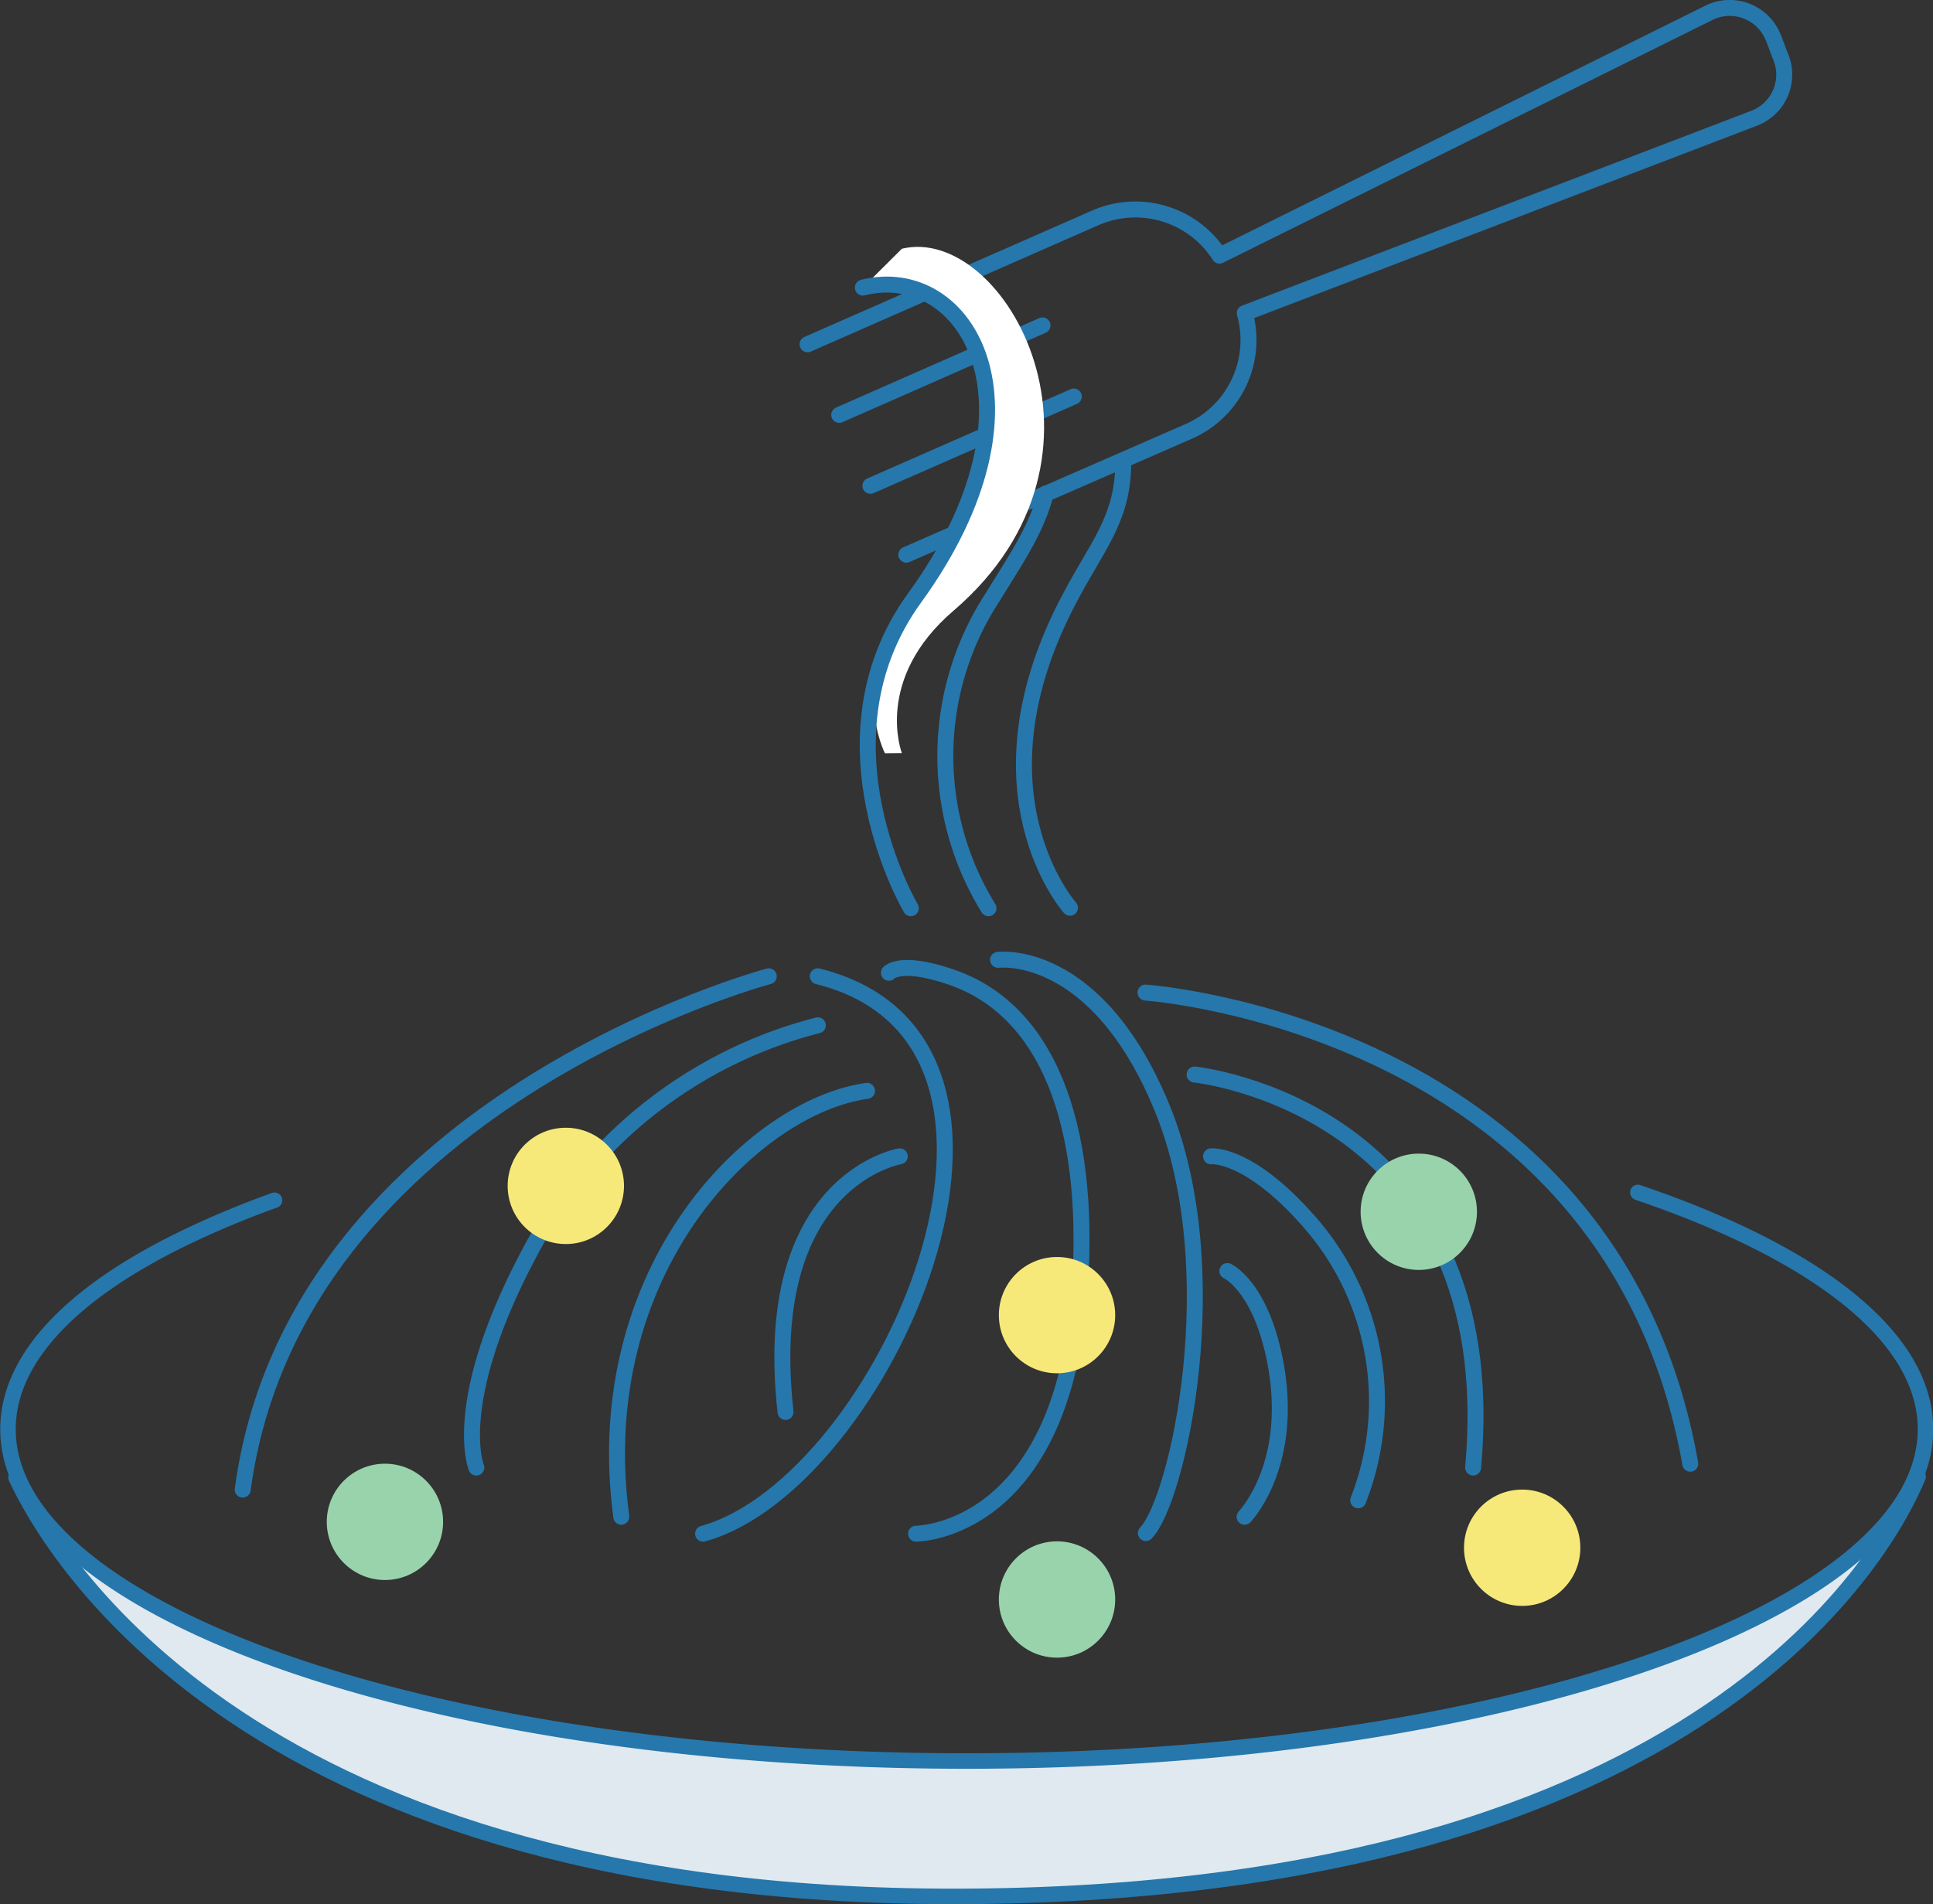 <svg xmlns="http://www.w3.org/2000/svg" viewBox="0 0 120.97 119.19"><rect x="0" y="0" width="120.97" height="119.19" fill="#333333" stroke="none"/><defs><style>.cls-1{fill:#dfe9ef;}.cls-2,.cls-3,.cls-4{fill:none;stroke:#2677ac;stroke-linecap:round;}.cls-2{stroke-linejoin:round;}.cls-3,.cls-4{stroke-miterlimit:10;}.cls-3{stroke-width:0.97px;}.cls-5{fill:#fff;}.cls-6{fill:#98d3ac;}.cls-7{fill:#f6e97a;}</style></defs><g id="レイヤー_2" data-name="レイヤー 2"><g id="d"><path class="cls-1" d="M60.48,110.23c-30.17,0-55.14-7.71-59.36-17.75H1c2.15,4.64,14.68,26.6,59.84,26.22,46.07-.39,57.35-21.81,59.2-26.27h-.17C115.7,102.49,90.71,110.23,60.48,110.23Z"/><path class="cls-2" d="M65.44,30.89c-.54,2.21-1.92,4.21-3.34,6.52a18.17,18.17,0,0,0-.24,19.44"/><path class="cls-2" d="M56.72,34.72,74.4,27a6.24,6.24,0,0,0,3.5-7.4l31.88-12.2a2.92,2.92,0,0,0,1.63-3.91l-.06-.15L111,2.4l-.07-.15a2.93,2.93,0,0,0-4-1.44L76.32,16a6.25,6.25,0,0,0-7.78-2.36l-18,7.91"/><path class="cls-3" d="M102.5,74.64c11.1,3.77,18,9,18,14.82,0,11.47-26.86,20.77-60,20.77s-60-9.3-60-20.77c0-4.48,4.11-8.63,11.1-12a58,58,0,0,1,5.58-2.33"/><path class="cls-3" d="M1,92.48c2.15,4.64,14.68,26.6,59.84,26.22,46.07-.39,57.35-21.81,59.2-26.27"/><path class="cls-4" d="M51.18,61.11C67.58,65.21,55.28,92.89,44,96"/><path class="cls-4" d="M55.63,60.89s.68-.81,3.75.22c6.15,2,8.89,9.19,8.2,19.47C66.56,96,57.33,96,57.33,96"/><path class="cls-4" d="M62.46,60.08s6.11-.81,10.25,9.23c4.21,10.21,1,24.6-1,26.65"/><path class="cls-4" d="M74.76,67.26s19.48,2,17.43,24.6"/><path class="cls-4" d="M75.79,72.38s2.33-.26,6.15,4.1A17,17,0,0,1,85,93.91"/><path class="cls-4" d="M76.81,79.56s2.22,1,3.08,6.15c1,6.15-2,9.23-2,9.23"/><path class="cls-4" d="M48.11,61.11S18.43,69,15.19,93.24"/><path class="cls-4" d="M51.18,64.18A28.34,28.34,0,0,0,33,78.68c-4.84,9.21-3.19,13.18-3.19,13.18"/><path class="cls-4" d="M54.26,68.28c-7.18,1-17.43,11.28-15.38,26.66"/><path class="cls-4" d="M56.31,72.38s-8.77,1.45-7.15,16"/><path class="cls-4" d="M71.69,62.13s29.24,2,34.09,29.49"/><line class="cls-4" x1="54.47" y1="30.41" x2="67.2" y2="24.82"/><line class="cls-4" x1="52.52" y1="25.97" x2="65.24" y2="20.37"/><path class="cls-5" d="M56.44,47.14s-1.79-4.62,3.24-8.92C71,28.51,62.91,14,56.44,15.57L54,18c6.47-1.61,12.95,8.09,3.24,19.42-4.31,5-1.86,9.73-1.86,9.73Z"/><path class="cls-2" d="M70.29,29.27c-.1,3.28-1.64,4.94-3.33,8.14-6.48,12.16,0,19.41,0,19.41"/><path class="cls-2" d="M54,18c6.47-1.61,12,7.34,3.24,19.42C50.78,46.33,57,56.85,57,56.85"/><circle class="cls-6" cx="24.09" cy="95.26" r="3.64"/><circle class="cls-7" cx="35.41" cy="74.23" r="3.64"/><circle class="cls-6" cx="66.15" cy="100.12" r="3.64"/><circle class="cls-7" cx="66.15" cy="82.32" r="3.64"/><circle class="cls-6" cx="88.79" cy="75.85" r="3.64"/><circle class="cls-7" cx="95.26" cy="96.88" r="3.64"/></g></g></svg>